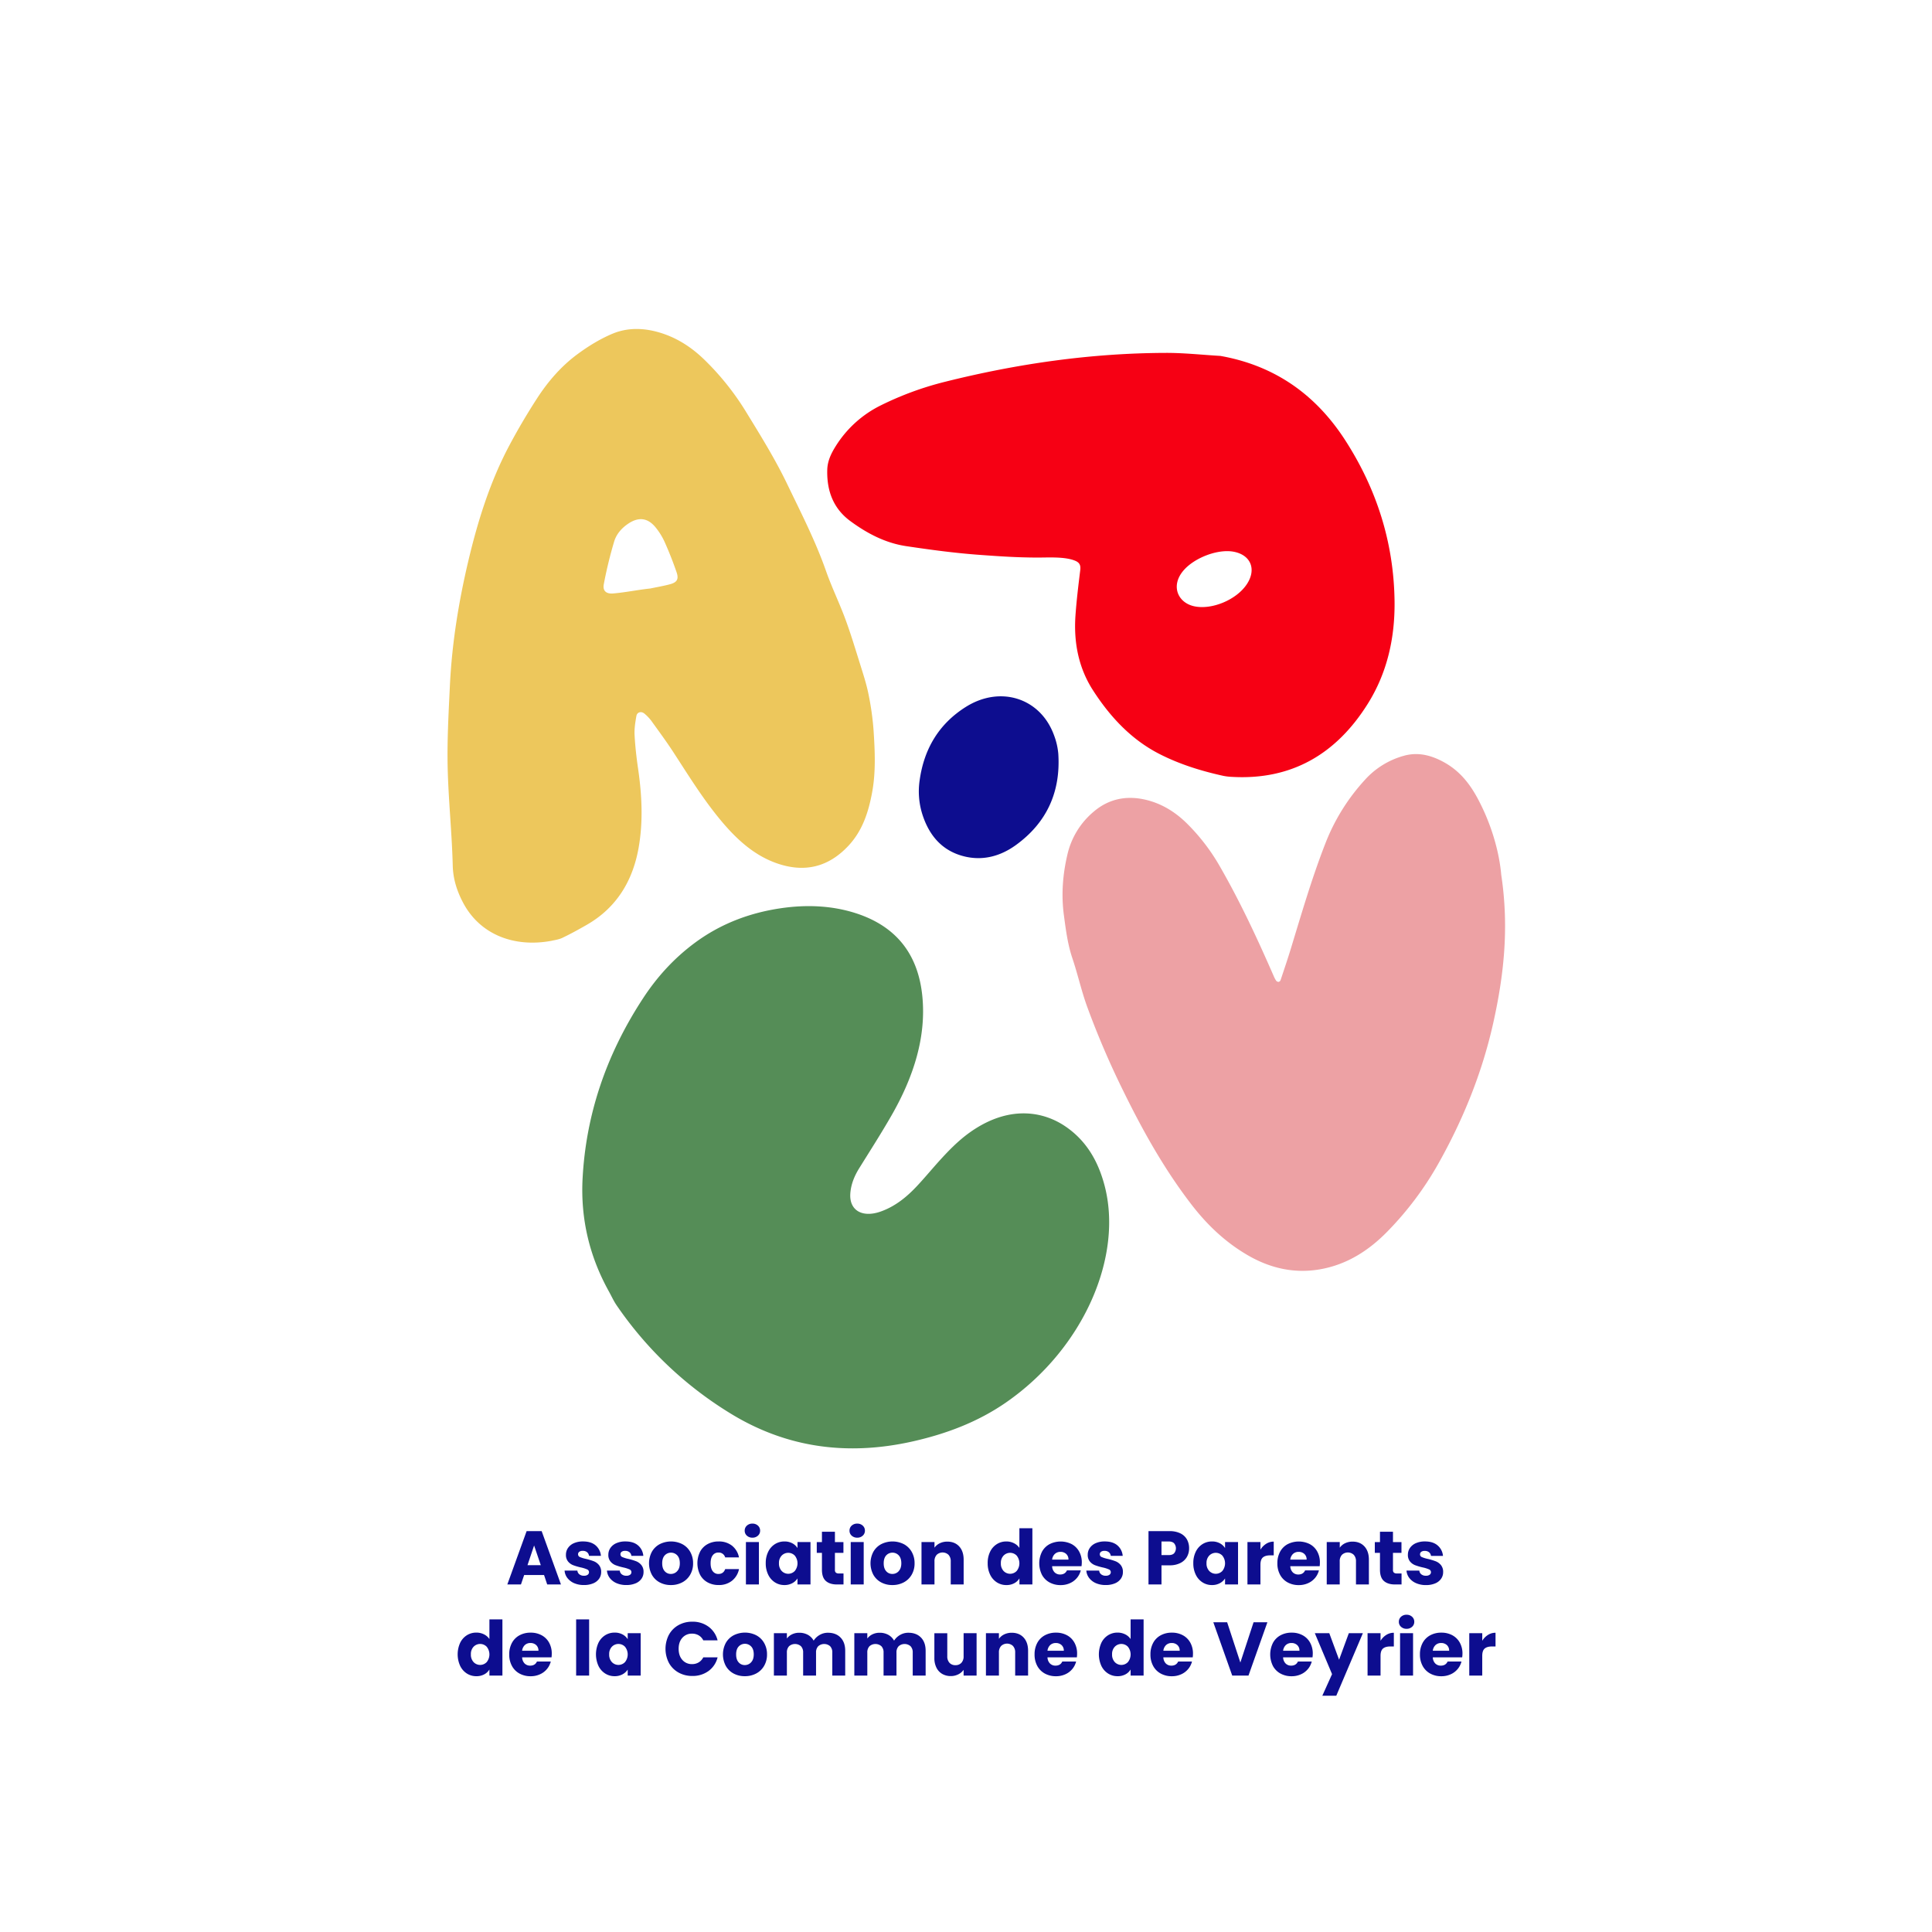<?xml version="1.0" encoding="UTF-8"?>
<svg xmlns="http://www.w3.org/2000/svg" id="Livello_1" data-name="Livello 1" viewBox="0 0 1984.25 1984.25">
  <defs>
    <style>.cls-1{fill:#edc75c;}.cls-2{fill:#f60014;}.cls-3{fill:#558d57;}.cls-4{fill:#eda1a4;}.cls-5{fill:#0d0d8f;}</style>
  </defs>
  <title>Tavola disegno 3</title>
  <path class="cls-1" d="M566.61,966.22c-38.46,7.23-73.92-6.26-91.25-39.61-6.07-11.67-10-23.71-10.37-37.59-.84-33.87-4.5-67.7-5.23-101.57-.6-27.79,1-55.65,2.31-83.43,2.09-43.15,8.95-85.66,18.83-127.5,9.78-41.4,22.44-82,42.5-119.57,8.76-16.41,18.25-32.48,28.35-48.06,11.26-17.36,24.86-33,41.43-45.2,11.15-8.22,23.28-15.67,36-21,16.52-6.87,34.21-5.86,51.26-.21,15.84,5.26,29.62,14.2,41.89,25.89a274.16,274.16,0,0,1,44.44,55.52c14.81,24.14,29.8,48.36,42,73.87,14,29.12,28.81,57.95,39.57,88.63,5.85,16.68,13.66,32.66,19.8,49.25,5.61,15.17,10.29,30.71,15.12,46.17,3.17,10.15,6.54,20.32,8.63,30.71a286.6,286.6,0,0,1,5.31,37.63c1.37,21.21,2.41,42.53-1.48,63.6-3.72,20.14-9.78,39.1-24,54.51-21.25,23-46.13,27.9-73.29,18.59-23.89-8.18-42.08-25-58.16-44.32-18.17-21.8-33.09-46-48.52-69.74-7.15-11-15-21.62-22.67-32.28a43.52,43.52,0,0,0-7.28-7.64c-3.21-2.68-7.49-1.53-8.2,2.48-1.13,6.43-2.21,13.06-1.86,19.54.62,11.62,1.95,23.24,3.63,34.76,3.89,26.76,5.23,53.63.67,80.2-5.93,34.6-22.68,62.38-53.42,80-8.19,4.69-16.46,9.28-25,13.34C573.66,965.09,569,965.59,566.61,966.22ZM667.86,604.41c-.05-.4.06.39,0,0,6.79-1.44,13.67-2.57,20.35-4.38,7.15-1.94,9.1-5.23,6.66-12.33-3.59-10.45-7.65-20.77-12.16-30.86a68.28,68.28,0,0,0-9.48-15.31c-8.05-9.79-17.32-10.71-27.66-3.93-6.94,4.55-12.41,10.79-14.75,18.4a437.61,437.61,0,0,0-10.67,43.88c-1.36,6.9,2.39,10.23,9.58,9.63C642.52,608.44,655.11,605.74,667.86,604.41Z"></path>
  <path class="cls-2" d="M1253.39,365.54c55.06,9.77,97.49,39,128.2,86.59,31.9,49.45,49.71,104.08,50.67,164.36.61,38-7.3,74.09-27.5,106.34-32.82,52.38-79,78.41-139.14,75.07a58,58,0,0,1-9.21-1.06c-22.7-5-44.88-11.86-65.67-22.5-28.83-14.76-50.55-38-68.19-65.38-14.81-23-19.92-49.09-18-76.7,1.08-15.55,3-31.07,4.89-46.56.63-5.08-.55-7.87-5.26-9.82-10.77-4.45-28.1-3.17-39.51-3.24-21.64-.12-37.27-1.24-58.81-2.79-25.15-1.83-50.22-5.21-75.17-8.94-21.26-3.18-40.07-13-57.43-25.79s-24.25-31-23.62-52.8c.26-8.87,4-16.64,8.62-24a114.06,114.06,0,0,1,46.48-42.05,324.83,324.83,0,0,1,65.9-24.17c74.8-18.71,150.49-29.49,227.22-29.67C1216.4,362.42,1234.89,364.46,1253.39,365.54Zm13.94,201.16c-16.47-3.26-41,6.24-52.11,19.55-13.13,15.68-5.4,33,11.6,36.49,17.92,3.71,42.94-6.64,53.6-22.54C1290.64,585,1284.85,570.17,1267.33,566.7Z"></path>
  <path class="cls-3" d="M625.39,1326.41c-19.67-35.37-29.39-74.22-27-116.87,3.5-63.33,23.2-125,62.15-184.38,14-21.41,31.38-40.79,53.32-57,26.34-19.41,55.51-30.36,86.59-35.13,28-4.3,54.71-2.91,79.13,5.08,42.94,14.07,63.83,44.16,67.76,85.71,3.91,41.2-8.8,81.81-31.68,121.73-10.49,18.3-22,36.26-33.24,54.32-5.27,8.47-8.54,17.11-9.12,26.11-1.09,17.19,12.37,25.07,31.44,18.24,14.85-5.32,26.52-14.91,36.84-25.89,8.56-9.11,16.4-18.71,24.82-27.91,10.45-11.41,21.35-22.29,35-31,37.51-24,70.94-17.64,93.29-2.22,21.27,14.67,33,35.42,39.49,59.4,19.92,73.39-21.11,168.54-101,223.82-29.13,20.17-61.49,32.19-95.13,39.83-72.57,16.48-134.45,4.21-188-28.68a384.2,384.2,0,0,1-116.79-111C630.24,1336.13,628,1331.15,625.39,1326.41Z"></path>
  <path class="cls-4" d="M1541.85,898.53c8.16,54.13,2.69,103.25-8.24,152.22-11.27,50.5-30.61,98.66-56.62,144.81a332.25,332.25,0,0,1-51.94,69.12c-18.71,19.18-41.22,34.1-69.54,39-27.44,4.72-52.46-1.75-75-15.08-23-13.55-41.37-31.39-56.93-51.63-28.11-36.55-50.13-76.13-70.09-116.86a875.56,875.56,0,0,1-36.9-86.08c-5.94-16.32-9.64-33.34-15.19-49.79-4.88-14.49-6.76-29.42-8.75-44.37-2.81-21-1.2-42,3.77-62.82A80.92,80.92,0,0,1,1123,833.84c17.42-15,38-17.64,59.66-10.79,13.94,4.42,25.74,12.34,35.74,22.07a205.46,205.46,0,0,1,34.94,45.56c20.78,36.19,38.2,73.75,54.77,111.67a28.33,28.33,0,0,0,2.54,4.85,3.37,3.37,0,0,0,2.49,1.25,3,3,0,0,0,2-1.65c3.69-11,7.45-22.1,10.84-33.22,10.85-35.61,21.26-71.32,34.83-106.28A207.3,207.3,0,0,1,1402,800.76a83.67,83.67,0,0,1,40.26-24.66c15.11-4.11,29.12.09,41.87,7.36,19.58,11.19,30.08,28.63,38.8,47.19C1533.75,853.78,1540.08,878.05,1541.85,898.53Z"></path>
  <path class="cls-5" d="M944.55,801.19C949.08,769,964.34,743.4,992,726c35.57-22.33,76.6-9,90.48,29a70.19,70.19,0,0,1,4.43,19c2.58,39.14-11.72,70.88-43.57,93.93-15.19,11-32.67,16.1-51.39,12-23.92-5.29-37.86-21.66-44.88-44.32A78.24,78.24,0,0,1,944.55,801.19Z"></path>
  <path class="cls-5" d="M558.77,1617.63H538.33l-3.28,9.67h-14l19.81-54.76h15.45l19.81,54.76H562Zm-3.36-10.14-6.86-20.2-6.79,20.2Z"></path>
  <path class="cls-5" d="M589.73,1626a17.38,17.38,0,0,1-7-5.34,14,14,0,0,1-2.88-7.61H593a5.34,5.34,0,0,0,2.07,3.87,7.26,7.26,0,0,0,4.64,1.44,6.35,6.35,0,0,0,3.86-1,3.21,3.21,0,0,0,1.36-2.73,3,3,0,0,0-2-2.8,32.35,32.35,0,0,0-6.39-2,62.06,62.06,0,0,1-7.76-2.27,12.78,12.78,0,0,1-5.31-3.78,10.42,10.42,0,0,1-2.22-7,12.08,12.08,0,0,1,2.07-6.9,14.18,14.18,0,0,1,6-4.92,22.61,22.61,0,0,1,9.52-1.83q8.19,0,12.91,4.06a15.8,15.8,0,0,1,5.42,10.76H604.94a5.58,5.58,0,0,0-2-3.78,6.73,6.73,0,0,0-4.4-1.37,5.86,5.86,0,0,0-3.59.94,3.12,3.12,0,0,0-1.25,2.65,3,3,0,0,0,2,2.81,31.91,31.91,0,0,0,6.2,1.87,65.16,65.16,0,0,1,7.88,2.38,13.26,13.26,0,0,1,5.38,3.9,10.83,10.83,0,0,1,2.26,7.21,11.82,11.82,0,0,1-2.1,6.87,13.87,13.87,0,0,1-6.13,4.76,23.86,23.86,0,0,1-9.4,1.71A24.83,24.83,0,0,1,589.73,1626Z"></path>
  <path class="cls-5" d="M633.26,1626a17.25,17.25,0,0,1-7-5.34,14,14,0,0,1-2.89-7.61h13.18a5.4,5.4,0,0,0,2.07,3.87,7.28,7.28,0,0,0,4.64,1.44,6.35,6.35,0,0,0,3.86-1,3.22,3.22,0,0,0,1.37-2.73,3,3,0,0,0-2-2.8,32.28,32.28,0,0,0-6.4-2,62.06,62.06,0,0,1-7.76-2.27,12.75,12.75,0,0,1-5.3-3.78,10.37,10.37,0,0,1-2.23-7,12.08,12.08,0,0,1,2.07-6.9,14.24,14.24,0,0,1,6-4.92,22.68,22.68,0,0,1,9.52-1.83q8.19,0,12.91,4.06a15.8,15.8,0,0,1,5.42,10.76H648.47a5.62,5.62,0,0,0-2-3.78,6.78,6.78,0,0,0-4.41-1.37,5.86,5.86,0,0,0-3.59.94,3.12,3.12,0,0,0-1.25,2.65,3,3,0,0,0,2,2.81,32.14,32.14,0,0,0,6.2,1.87,64.61,64.61,0,0,1,7.88,2.38,13.19,13.19,0,0,1,5.38,3.9,10.83,10.83,0,0,1,2.27,7.21,11.83,11.83,0,0,1-2.11,6.87,13.79,13.79,0,0,1-6.12,4.76,23.86,23.86,0,0,1-9.4,1.71A24.77,24.77,0,0,1,633.26,1626Z"></path>
  <path class="cls-5" d="M677.52,1625.19a20,20,0,0,1-8-7.8,25.22,25.22,0,0,1,0-23.67,20.06,20.06,0,0,1,8.11-7.84,25.78,25.78,0,0,1,23.09,0,20.12,20.12,0,0,1,8.11,7.84,23.2,23.2,0,0,1,3,11.82,22.87,22.87,0,0,1-3,11.81,20.26,20.26,0,0,1-8.19,7.84,24.49,24.49,0,0,1-11.58,2.73A24,24,0,0,1,677.52,1625.19Zm18-11.58q2.69-2.85,2.69-8.07t-2.61-8.08a8.8,8.8,0,0,0-12.91,0c-1.72,1.88-2.58,4.58-2.58,8.12s.85,6.17,2.54,8.07a8.15,8.15,0,0,0,6.36,2.85A8.63,8.63,0,0,0,695.54,1613.61Z"></path>
  <path class="cls-5" d="M719,1593.68a19.2,19.2,0,0,1,7.72-7.8,23.1,23.1,0,0,1,11.35-2.73,21.59,21.59,0,0,1,13.69,4.29,20.24,20.24,0,0,1,7.21,12.09H744.8a6.83,6.83,0,0,0-6.95-5,7,7,0,0,0-5.85,2.85q-2.18,2.83-2.18,8.15t2.18,8.15a7,7,0,0,0,5.85,2.85c3.44,0,5.75-1.67,6.95-5H759a20.39,20.39,0,0,1-7.25,12,21.31,21.31,0,0,1-13.65,4.37,23.1,23.1,0,0,1-11.35-2.73,19.2,19.2,0,0,1-7.72-7.8,26.75,26.75,0,0,1,0-23.71Z"></path>
  <path class="cls-5" d="M767.06,1577.18a6.68,6.68,0,0,1-2.22-5.1,6.8,6.8,0,0,1,2.22-5.19,8.11,8.11,0,0,1,5.74-2.07,8,8,0,0,1,5.65,2.07,6.8,6.8,0,0,1,2.22,5.19,6.68,6.68,0,0,1-2.22,5.1,8,8,0,0,1-5.65,2.07A8.11,8.11,0,0,1,767.06,1577.18Zm12.37,6.59v43.53H766.09v-43.53Z"></path>
  <path class="cls-5" d="M789,1593.68a18.92,18.92,0,0,1,6.9-7.8,18.06,18.06,0,0,1,9.75-2.73,16.77,16.77,0,0,1,8.08,1.87,13.84,13.84,0,0,1,5.34,4.92v-6.17h13.34v43.53H819.05v-6.16a14.5,14.5,0,0,1-5.42,4.91,16.72,16.72,0,0,1-8.07,1.87,17.7,17.7,0,0,1-9.68-2.77,19.12,19.12,0,0,1-6.9-7.87,26.29,26.29,0,0,1-2.53-11.82A26,26,0,0,1,789,1593.68Zm27.3,4a9.36,9.36,0,0,0-13.49,0,10.75,10.75,0,0,0-2.77,7.84,11,11,0,0,0,2.77,7.92,9.28,9.28,0,0,0,13.49,0,12.58,12.58,0,0,0,0-15.75Z"></path>
  <path class="cls-5" d="M866.32,1616v11.31h-6.79c-4.83,0-8.61-1.18-11.31-3.55s-4.05-6.23-4.05-11.58v-17.32h-5.31v-11.08h5.31v-10.6H857.5v10.6h8.74v11.08H857.5v17.47a3.67,3.67,0,0,0,.94,2.81,4.56,4.56,0,0,0,3.12.86Z"></path>
  <path class="cls-5" d="M874.7,1577.18a6.68,6.68,0,0,1-2.22-5.1,6.8,6.8,0,0,1,2.22-5.19,8.07,8.07,0,0,1,5.73-2.07,8,8,0,0,1,5.66,2.07,6.8,6.8,0,0,1,2.22,5.19,6.68,6.68,0,0,1-2.22,5.1,8,8,0,0,1-5.66,2.07A8.07,8.07,0,0,1,874.7,1577.18Zm12.36,6.59v43.53H873.73v-43.53Z"></path>
  <path class="cls-5" d="M905,1625.19a20,20,0,0,1-8-7.8,25.22,25.22,0,0,1,0-23.67,20.06,20.06,0,0,1,8.11-7.84,25.78,25.78,0,0,1,23.09,0,20.12,20.12,0,0,1,8.11,7.84,23.1,23.1,0,0,1,3,11.82,22.87,22.87,0,0,1-3,11.81,20.26,20.26,0,0,1-8.19,7.84,24.49,24.49,0,0,1-11.58,2.73A24,24,0,0,1,905,1625.19Zm18-11.58c1.8-1.9,2.69-4.59,2.69-8.07s-.87-6.18-2.61-8.08a8.8,8.8,0,0,0-12.91,0c-1.72,1.88-2.57,4.58-2.57,8.12s.84,6.17,2.53,8.07a8.15,8.15,0,0,0,6.36,2.85A8.61,8.61,0,0,0,923.06,1613.61Z"></path>
  <path class="cls-5" d="M985.15,1588.26q4.56,5,4.56,13.61v25.43H976.45v-23.64a9.53,9.53,0,0,0-2.26-6.78,8.86,8.86,0,0,0-12.17,0,9.53,9.53,0,0,0-2.26,6.78v23.64H946.42v-43.53h13.34v5.78a14,14,0,0,1,5.46-4.57,17.46,17.46,0,0,1,7.72-1.67Q980.59,1583.31,985.15,1588.26Z"></path>
  <path class="cls-5" d="M1016.89,1593.68a18.87,18.87,0,0,1,6.91-7.8,18,18,0,0,1,9.75-2.73,17,17,0,0,1,7.83,1.8,14.17,14.17,0,0,1,5.58,4.83v-20.2h13.34v57.72H1047v-6.24a13.63,13.63,0,0,1-5.34,5,16.75,16.75,0,0,1-8.07,1.87,17.79,17.79,0,0,1-9.75-2.77,19.07,19.07,0,0,1-6.91-7.87,26.29,26.29,0,0,1-2.53-11.82A26,26,0,0,1,1016.89,1593.68Zm27.3,4a9.36,9.36,0,0,0-13.49,0,10.75,10.75,0,0,0-2.77,7.84,11,11,0,0,0,2.77,7.92,9.28,9.28,0,0,0,13.49,0,12.58,12.58,0,0,0,0-15.75Z"></path>
  <path class="cls-5" d="M1110.76,1608.58h-30.18a9.42,9.42,0,0,0,2.57,6.32,7.9,7.9,0,0,0,5.7,2.18c3.32,0,5.64-1.4,6.94-4.21H1110a19.47,19.47,0,0,1-3.93,7.72,19.72,19.72,0,0,1-7.14,5.38,22.94,22.94,0,0,1-9.6,2,23.3,23.3,0,0,1-11.38-2.73,19.39,19.39,0,0,1-7.8-7.8,26.58,26.58,0,0,1,0-23.71,19.12,19.12,0,0,1,7.76-7.8,25.29,25.29,0,0,1,22.7-.08,19.09,19.09,0,0,1,7.68,7.57,22.74,22.74,0,0,1,2.77,11.39A32.62,32.62,0,0,1,1110.76,1608.58Zm-13.41-6.79a7.48,7.48,0,0,0-2.34-5.85,8.43,8.43,0,0,0-5.85-2.1,8.28,8.28,0,0,0-5.73,2.06,9.37,9.37,0,0,0-2.85,5.89Z"></path>
  <path class="cls-5" d="M1125.59,1626a17.35,17.35,0,0,1-7-5.34,14.11,14.11,0,0,1-2.88-7.61h13.18a5.4,5.4,0,0,0,2.07,3.87,7.28,7.28,0,0,0,4.64,1.44,6.35,6.35,0,0,0,3.86-1,3.22,3.22,0,0,0,1.37-2.73,3,3,0,0,0-2-2.8,32.35,32.35,0,0,0-6.39-2,62.06,62.06,0,0,1-7.76-2.27,12.84,12.84,0,0,1-5.31-3.78,10.42,10.42,0,0,1-2.22-7,12.08,12.08,0,0,1,2.07-6.9,14.18,14.18,0,0,1,6-4.92,22.65,22.65,0,0,1,9.52-1.83q8.19,0,12.91,4.06a15.8,15.8,0,0,1,5.42,10.76H1140.8a5.62,5.62,0,0,0-2-3.78,6.78,6.78,0,0,0-4.41-1.37,5.86,5.86,0,0,0-3.59.94,3.12,3.12,0,0,0-1.25,2.65,3,3,0,0,0,2,2.81,31.91,31.91,0,0,0,6.2,1.87,65.16,65.16,0,0,1,7.88,2.38,13.26,13.26,0,0,1,5.38,3.9,10.83,10.83,0,0,1,2.26,7.21,11.82,11.82,0,0,1-2.1,6.87,13.9,13.9,0,0,1-6.12,4.76,23.9,23.9,0,0,1-9.4,1.71A24.77,24.77,0,0,1,1125.59,1626Z"></path>
  <path class="cls-5" d="M1219.1,1598.87a16,16,0,0,1-6.7,6.35,23.53,23.53,0,0,1-11.23,2.42h-8.27v19.66h-13.34v-54.76h21.61a24.7,24.7,0,0,1,11.07,2.26A15.57,15.57,0,0,1,1219,1581a18.26,18.26,0,0,1,2.26,9.13A17.62,17.62,0,0,1,1219.1,1598.87Zm-13.26-3.55a8,8,0,0,0,0-10.3q-1.86-1.87-5.69-1.87h-7.25v14h7.25Q1204,1597.19,1205.84,1595.32Z"></path>
  <path class="cls-5" d="M1228.11,1593.68a18.87,18.87,0,0,1,6.91-7.8,18,18,0,0,1,9.75-2.73,16.72,16.72,0,0,1,8.07,1.87,13.84,13.84,0,0,1,5.34,4.92v-6.17h13.34v43.53h-13.34v-6.16a14.43,14.43,0,0,1-5.42,4.91,16.7,16.7,0,0,1-8.07,1.87,17.64,17.64,0,0,1-9.67-2.77,19.07,19.07,0,0,1-6.91-7.87,26.29,26.29,0,0,1-2.53-11.82A26,26,0,0,1,1228.11,1593.68Zm27.3,4a9.36,9.36,0,0,0-13.49,0,10.75,10.75,0,0,0-2.77,7.84,11,11,0,0,0,2.77,7.92,9.28,9.28,0,0,0,13.49,0,12.58,12.58,0,0,0,0-15.75Z"></path>
  <path class="cls-5" d="M1300.42,1585.53a14.33,14.33,0,0,1,7.76-2.22v14.11h-3.67c-3.32,0-5.82.72-7.48,2.15s-2.5,3.94-2.5,7.53v20.2h-13.34v-43.53h13.34v7.81A18.15,18.15,0,0,1,1300.42,1585.53Z"></path>
  <path class="cls-5" d="M1355.37,1608.58h-30.19a9.43,9.43,0,0,0,2.58,6.32,7.86,7.86,0,0,0,5.69,2.18q5,0,6.94-4.21h14.2a19.49,19.49,0,0,1-3.94,7.72,19.72,19.72,0,0,1-7.14,5.38,22.89,22.89,0,0,1-9.59,2,23.37,23.37,0,0,1-11.39-2.73,19.39,19.39,0,0,1-7.8-7.8,24.09,24.09,0,0,1-2.81-11.85,24.42,24.42,0,0,1,2.77-11.86,19.24,19.24,0,0,1,7.76-7.8,25.29,25.29,0,0,1,22.7-.08,19,19,0,0,1,7.68,7.57,22.74,22.74,0,0,1,2.77,11.39A32.52,32.52,0,0,1,1355.37,1608.58Zm-13.42-6.79a7.48,7.48,0,0,0-2.34-5.85,8.43,8.43,0,0,0-5.85-2.1,8.28,8.28,0,0,0-5.73,2.06,9.47,9.47,0,0,0-2.85,5.89Z"></path>
  <path class="cls-5" d="M1401.35,1588.26q4.56,5,4.56,13.61v25.43h-13.26v-23.64a9.53,9.53,0,0,0-2.26-6.78,8.86,8.86,0,0,0-12.17,0,9.53,9.53,0,0,0-2.26,6.78v23.64h-13.34v-43.53H1376v5.78a14,14,0,0,1,5.46-4.57,17.46,17.46,0,0,1,7.72-1.67Q1396.79,1583.31,1401.35,1588.26Z"></path>
  <path class="cls-5" d="M1439.45,1616v11.31h-6.78q-7.26,0-11.31-3.55t-4.06-11.58v-17.32H1412v-11.08h5.3v-10.6h13.34v10.6h8.73v11.08h-8.73v17.47a3.67,3.67,0,0,0,.93,2.81,4.6,4.6,0,0,0,3.12.86Z"></path>
  <path class="cls-5" d="M1454.43,1626a17.25,17.25,0,0,1-7-5.34,14,14,0,0,1-2.89-7.61h13.18a5.4,5.4,0,0,0,2.07,3.87,7.28,7.28,0,0,0,4.64,1.44,6.33,6.33,0,0,0,3.86-1,3.22,3.22,0,0,0,1.37-2.73,3,3,0,0,0-2-2.8,32.28,32.28,0,0,0-6.4-2,62.06,62.06,0,0,1-7.76-2.27,12.81,12.81,0,0,1-5.3-3.78,10.37,10.37,0,0,1-2.23-7,12.08,12.08,0,0,1,2.07-6.9,14.21,14.21,0,0,1,6-4.92,22.6,22.6,0,0,1,9.51-1.83q8.19,0,12.91,4.06A15.76,15.76,0,0,1,1482,1598h-12.32a5.58,5.58,0,0,0-2-3.78,6.78,6.78,0,0,0-4.41-1.37,5.86,5.86,0,0,0-3.59.94,3.11,3.11,0,0,0-1.24,2.65,3,3,0,0,0,2,2.81,32.06,32.06,0,0,0,6.21,1.87,64.94,64.94,0,0,1,7.87,2.38,13.29,13.29,0,0,1,5.39,3.9,10.88,10.88,0,0,1,2.26,7.21,11.75,11.75,0,0,1-2.11,6.87,13.79,13.79,0,0,1-6.12,4.76,23.86,23.86,0,0,1-9.4,1.71A24.8,24.8,0,0,1,1454.43,1626Z"></path>
  <path class="cls-5" d="M472.58,1687.28a18.92,18.92,0,0,1,6.9-7.8,18,18,0,0,1,9.75-2.73,17.22,17.22,0,0,1,7.84,1.79,14.35,14.35,0,0,1,5.58,4.84v-20.2H516v57.72H502.65v-6.24a13.59,13.59,0,0,1-5.35,5,16.7,16.7,0,0,1-8.07,1.87,17.79,17.79,0,0,1-9.75-2.77,19.09,19.09,0,0,1-6.9-7.88,28.66,28.66,0,0,1,0-23.59Zm27.3,4a9.37,9.37,0,0,0-13.5,0,10.79,10.79,0,0,0-2.76,7.84,11.07,11.07,0,0,0,2.76,7.92,9.29,9.29,0,0,0,13.5,0,12.58,12.58,0,0,0,0-15.75Z"></path>
  <path class="cls-5" d="M566.45,1702.18H536.26a9.43,9.43,0,0,0,2.58,6.32,7.88,7.88,0,0,0,5.69,2.18q5,0,6.94-4.21h14.2a19.49,19.49,0,0,1-3.94,7.72,19.72,19.72,0,0,1-7.14,5.38,22.89,22.89,0,0,1-9.59,2,23.37,23.37,0,0,1-11.39-2.73,19.39,19.39,0,0,1-7.8-7.8,24.09,24.09,0,0,1-2.81-11.85,24.42,24.42,0,0,1,2.77-11.86,19.24,19.24,0,0,1,7.76-7.8,23.52,23.52,0,0,1,11.47-2.73,23.23,23.23,0,0,1,11.23,2.65,19.06,19.06,0,0,1,7.69,7.57,22.84,22.84,0,0,1,2.76,11.39A32.52,32.52,0,0,1,566.45,1702.18ZM553,1695.39a7.48,7.48,0,0,0-2.34-5.85,8.43,8.43,0,0,0-5.85-2.1,8.29,8.29,0,0,0-5.73,2.06,9.47,9.47,0,0,0-2.85,5.89Z"></path>
  <path class="cls-5" d="M605.06,1663.18v57.72H591.72v-57.72Z"></path>
  <path class="cls-5" d="M614.61,1687.28a18.87,18.87,0,0,1,6.91-7.8,18,18,0,0,1,9.75-2.73,16.72,16.72,0,0,1,8.07,1.87,13.77,13.77,0,0,1,5.34,4.92v-6.17H658v43.53H644.68v-6.16a14.43,14.43,0,0,1-5.42,4.91,16.7,16.7,0,0,1-8.07,1.87,17.64,17.64,0,0,1-9.67-2.77,19,19,0,0,1-6.91-7.88,28.76,28.76,0,0,1,0-23.59Zm27.3,4a9.36,9.36,0,0,0-13.49,0,10.75,10.75,0,0,0-2.77,7.84,11,11,0,0,0,2.77,7.92,9.28,9.28,0,0,0,13.49,0,12.58,12.58,0,0,0,0-15.75Z"></path>
  <path class="cls-5" d="M687,1679a25.06,25.06,0,0,1,9.79-9.9,28.35,28.35,0,0,1,14.23-3.55,27.19,27.19,0,0,1,16.69,5.15,24.7,24.7,0,0,1,9.28,14H722.29a12.17,12.17,0,0,0-4.68-5.11,13.09,13.09,0,0,0-6.79-1.76,12.81,12.81,0,0,0-10,4.25q-3.83,4.26-3.82,11.35t3.82,11.39a12.74,12.74,0,0,0,10,4.29,12.92,12.92,0,0,0,6.79-1.79,12.52,12.52,0,0,0,4.68-5.15H737a24.53,24.53,0,0,1-9.28,14,27.35,27.35,0,0,1-16.69,5.11,28.35,28.35,0,0,1-14.23-3.55,25.18,25.18,0,0,1-9.79-9.87,31.5,31.5,0,0,1,0-28.9Z"></path>
  <path class="cls-5" d="M753.45,1718.79a20,20,0,0,1-8-7.8,25.22,25.22,0,0,1,0-23.67,20.06,20.06,0,0,1,8.11-7.84,25.78,25.78,0,0,1,23.09,0,20.12,20.12,0,0,1,8.11,7.84,23.18,23.18,0,0,1,3,11.82,22.87,22.87,0,0,1-3,11.81,20.26,20.26,0,0,1-8.19,7.84,24.49,24.49,0,0,1-11.58,2.73A24,24,0,0,1,753.45,1718.79Zm18-11.58q2.68-2.85,2.69-8.07t-2.61-8.08a8.8,8.8,0,0,0-12.91,0c-1.72,1.88-2.58,4.58-2.58,8.12s.85,6.17,2.54,8.07a8.15,8.15,0,0,0,6.36,2.85A8.64,8.64,0,0,0,771.47,1707.21Z"></path>
  <path class="cls-5" d="M863.27,1681.82q4.8,4.92,4.8,13.65v25.43H854.81v-23.64a9,9,0,0,0-2.22-6.51,9.31,9.31,0,0,0-12.25,0,9,9,0,0,0-2.22,6.51v23.64H824.86v-23.64a9,9,0,0,0-2.22-6.51,9.31,9.31,0,0,0-12.25,0,9,9,0,0,0-2.22,6.51v23.64H794.83v-43.53h13.34v5.46a14.2,14.2,0,0,1,5.3-4.32,16.63,16.63,0,0,1,7.41-1.6,18.09,18.09,0,0,1,8.78,2.1,15.12,15.12,0,0,1,6,6,17.58,17.58,0,0,1,6.16-5.85,16.65,16.65,0,0,1,8.51-2.26C855.77,1676.91,860.08,1678.54,863.27,1681.82Z"></path>
  <path class="cls-5" d="M945.88,1681.82q4.79,4.92,4.79,13.65v25.43H937.41v-23.64a9,9,0,0,0-2.22-6.51,9.31,9.31,0,0,0-12.25,0,9,9,0,0,0-2.22,6.51v23.64H907.46v-23.64a9,9,0,0,0-2.22-6.51,9.31,9.31,0,0,0-12.25,0,9,9,0,0,0-2.22,6.51v23.64H877.43v-43.53h13.34v5.46a14.2,14.2,0,0,1,5.3-4.32,16.66,16.66,0,0,1,7.41-1.6,18.09,18.09,0,0,1,8.78,2.1,15.12,15.12,0,0,1,6,6,17.58,17.58,0,0,1,6.16-5.85,16.65,16.65,0,0,1,8.51-2.26Q941.07,1676.91,945.88,1681.82Z"></path>
  <path class="cls-5" d="M1003,1677.37v43.53H989.67V1715a14.61,14.61,0,0,1-5.5,4.64,16.75,16.75,0,0,1-7.68,1.76,17.19,17.19,0,0,1-8.81-2.23,14.92,14.92,0,0,1-5.93-6.43,21.83,21.83,0,0,1-2.11-9.91v-25.43H972.9V1701a9.57,9.57,0,0,0,2.26,6.78,7.92,7.92,0,0,0,6.09,2.42,8,8,0,0,0,6.16-2.42,9.53,9.53,0,0,0,2.26-6.78v-23.64Z"></path>
  <path class="cls-5" d="M1051.33,1681.86q4.56,5,4.56,13.61v25.43h-13.26v-23.64a9.53,9.53,0,0,0-2.26-6.78,8.86,8.86,0,0,0-12.17,0,9.53,9.53,0,0,0-2.26,6.78v23.64H1012.6v-43.53h13.34v5.78a14,14,0,0,1,5.46-4.57,17.46,17.46,0,0,1,7.72-1.67Q1046.77,1676.91,1051.33,1681.86Z"></path>
  <path class="cls-5" d="M1106,1702.18h-30.19a9.43,9.43,0,0,0,2.58,6.32,7.86,7.86,0,0,0,5.69,2.18q5,0,6.94-4.21h14.2a19.49,19.49,0,0,1-3.94,7.72,19.72,19.72,0,0,1-7.14,5.38,22.93,22.93,0,0,1-9.59,2,23.37,23.37,0,0,1-11.39-2.73,19.39,19.39,0,0,1-7.8-7.8,24.09,24.09,0,0,1-2.81-11.85,24.42,24.42,0,0,1,2.77-11.86,19.18,19.18,0,0,1,7.76-7.8,23.52,23.52,0,0,1,11.47-2.73,23.26,23.26,0,0,1,11.23,2.65,19,19,0,0,1,7.68,7.57,22.74,22.74,0,0,1,2.77,11.39A32.52,32.52,0,0,1,1106,1702.18Zm-13.42-6.79a7.48,7.48,0,0,0-2.34-5.85,8.43,8.43,0,0,0-5.85-2.1,8.28,8.28,0,0,0-5.73,2.06,9.47,9.47,0,0,0-2.85,5.89Z"></path>
  <path class="cls-5" d="M1131.12,1687.28a18.87,18.87,0,0,1,6.91-7.8,18,18,0,0,1,9.75-2.73,17.17,17.17,0,0,1,7.83,1.79,14.28,14.28,0,0,1,5.58,4.84v-20.2h13.34v57.72h-13.34v-6.24a13.63,13.63,0,0,1-5.34,5,16.75,16.75,0,0,1-8.07,1.87,17.79,17.79,0,0,1-9.75-2.77,19,19,0,0,1-6.91-7.88,28.76,28.76,0,0,1,0-23.59Zm27.3,4a9.36,9.36,0,0,0-13.49,0,10.75,10.75,0,0,0-2.77,7.84,11,11,0,0,0,2.77,7.92,9.28,9.28,0,0,0,13.49,0,12.58,12.58,0,0,0,0-15.75Z"></path>
  <path class="cls-5" d="M1225,1702.18h-30.18a9.42,9.42,0,0,0,2.57,6.32,7.9,7.9,0,0,0,5.7,2.18c3.32,0,5.64-1.4,6.94-4.21h14.19a19.47,19.47,0,0,1-3.93,7.72,19.72,19.72,0,0,1-7.14,5.38,22.94,22.94,0,0,1-9.6,2,23.3,23.3,0,0,1-11.38-2.73,19.39,19.39,0,0,1-7.8-7.8,24,24,0,0,1-2.81-11.85,24.31,24.31,0,0,1,2.77-11.86,19.12,19.12,0,0,1,7.76-7.8,23.51,23.51,0,0,1,11.46-2.73,23.27,23.27,0,0,1,11.24,2.65,19.09,19.09,0,0,1,7.68,7.57,22.85,22.85,0,0,1,2.77,11.39A32.62,32.62,0,0,1,1225,1702.18Zm-13.41-6.79a7.48,7.48,0,0,0-2.34-5.85,8.43,8.43,0,0,0-5.85-2.1,8.28,8.28,0,0,0-5.73,2.06,9.37,9.37,0,0,0-2.85,5.89Z"></path>
  <path class="cls-5" d="M1260.33,1666.14l13.57,41.34,13.57-41.34h14.2l-19.42,54.76h-16.7l-19.42-54.76Z"></path>
  <path class="cls-5" d="M1348,1702.18h-30.19a9.43,9.43,0,0,0,2.58,6.32,7.86,7.86,0,0,0,5.69,2.18q5,0,6.94-4.21h14.2a19.49,19.49,0,0,1-3.94,7.72,19.72,19.72,0,0,1-7.14,5.38,22.93,22.93,0,0,1-9.59,2,23.34,23.34,0,0,1-11.39-2.73,19.39,19.39,0,0,1-7.8-7.8,26.58,26.58,0,0,1,0-23.71,19.18,19.18,0,0,1,7.76-7.8,23.52,23.52,0,0,1,11.47-2.73,23.26,23.26,0,0,1,11.23,2.65,19,19,0,0,1,7.68,7.57,22.74,22.74,0,0,1,2.77,11.39A34.83,34.83,0,0,1,1348,1702.18Zm-13.42-6.79a7.48,7.48,0,0,0-2.34-5.85,8.43,8.43,0,0,0-5.85-2.1,8.28,8.28,0,0,0-5.73,2.06,9.47,9.47,0,0,0-2.85,5.89Z"></path>
  <path class="cls-5" d="M1365.24,1677.37l10.06,27.23,10-27.23h14.43l-27.3,64.2h-14.35l10-22.15-17.7-42.05Z"></path>
  <path class="cls-5" d="M1423.77,1679.13a14.39,14.39,0,0,1,7.77-2.22V1691h-3.67c-3.33,0-5.82.72-7.49,2.15s-2.5,3.94-2.5,7.53v20.2h-13.33v-43.53h13.33v7.8A18.41,18.41,0,0,1,1423.77,1679.13Z"></path>
  <path class="cls-5" d="M1438.91,1670.78a6.66,6.66,0,0,1-2.23-5.11,6.77,6.77,0,0,1,2.23-5.18,8.07,8.07,0,0,1,5.73-2.07,8,8,0,0,1,5.65,2.07,6.77,6.77,0,0,1,2.23,5.18,6.66,6.66,0,0,1-2.23,5.11,8,8,0,0,1-5.65,2.07A8.07,8.07,0,0,1,1438.91,1670.78Zm12.36,6.59v43.53h-13.34v-43.53Z"></path>
  <path class="cls-5" d="M1501.73,1702.18h-30.18a9.42,9.42,0,0,0,2.57,6.32,7.9,7.9,0,0,0,5.7,2.18c3.32,0,5.64-1.4,6.94-4.21H1501a19.47,19.47,0,0,1-3.93,7.72,19.72,19.72,0,0,1-7.14,5.38,22.94,22.94,0,0,1-9.6,2,23.3,23.3,0,0,1-11.38-2.73,19.39,19.39,0,0,1-7.8-7.8,24,24,0,0,1-2.81-11.85,24.31,24.31,0,0,1,2.77-11.86,19.12,19.12,0,0,1,7.76-7.8,23.51,23.51,0,0,1,11.46-2.73,23.27,23.27,0,0,1,11.24,2.65,19.09,19.09,0,0,1,7.68,7.57,22.74,22.74,0,0,1,2.77,11.39A32.62,32.62,0,0,1,1501.73,1702.18Zm-13.41-6.79a7.48,7.48,0,0,0-2.34-5.85,8.43,8.43,0,0,0-5.85-2.1,8.28,8.28,0,0,0-5.73,2.06,9.37,9.37,0,0,0-2.85,5.89Z"></path>
  <path class="cls-5" d="M1528.22,1679.13a14.33,14.33,0,0,1,7.76-2.22V1691h-3.67c-3.33,0-5.82.72-7.49,2.15s-2.49,3.94-2.49,7.53v20.2H1509v-43.53h13.34v7.8A18.22,18.22,0,0,1,1528.22,1679.13Z"></path>
</svg>
